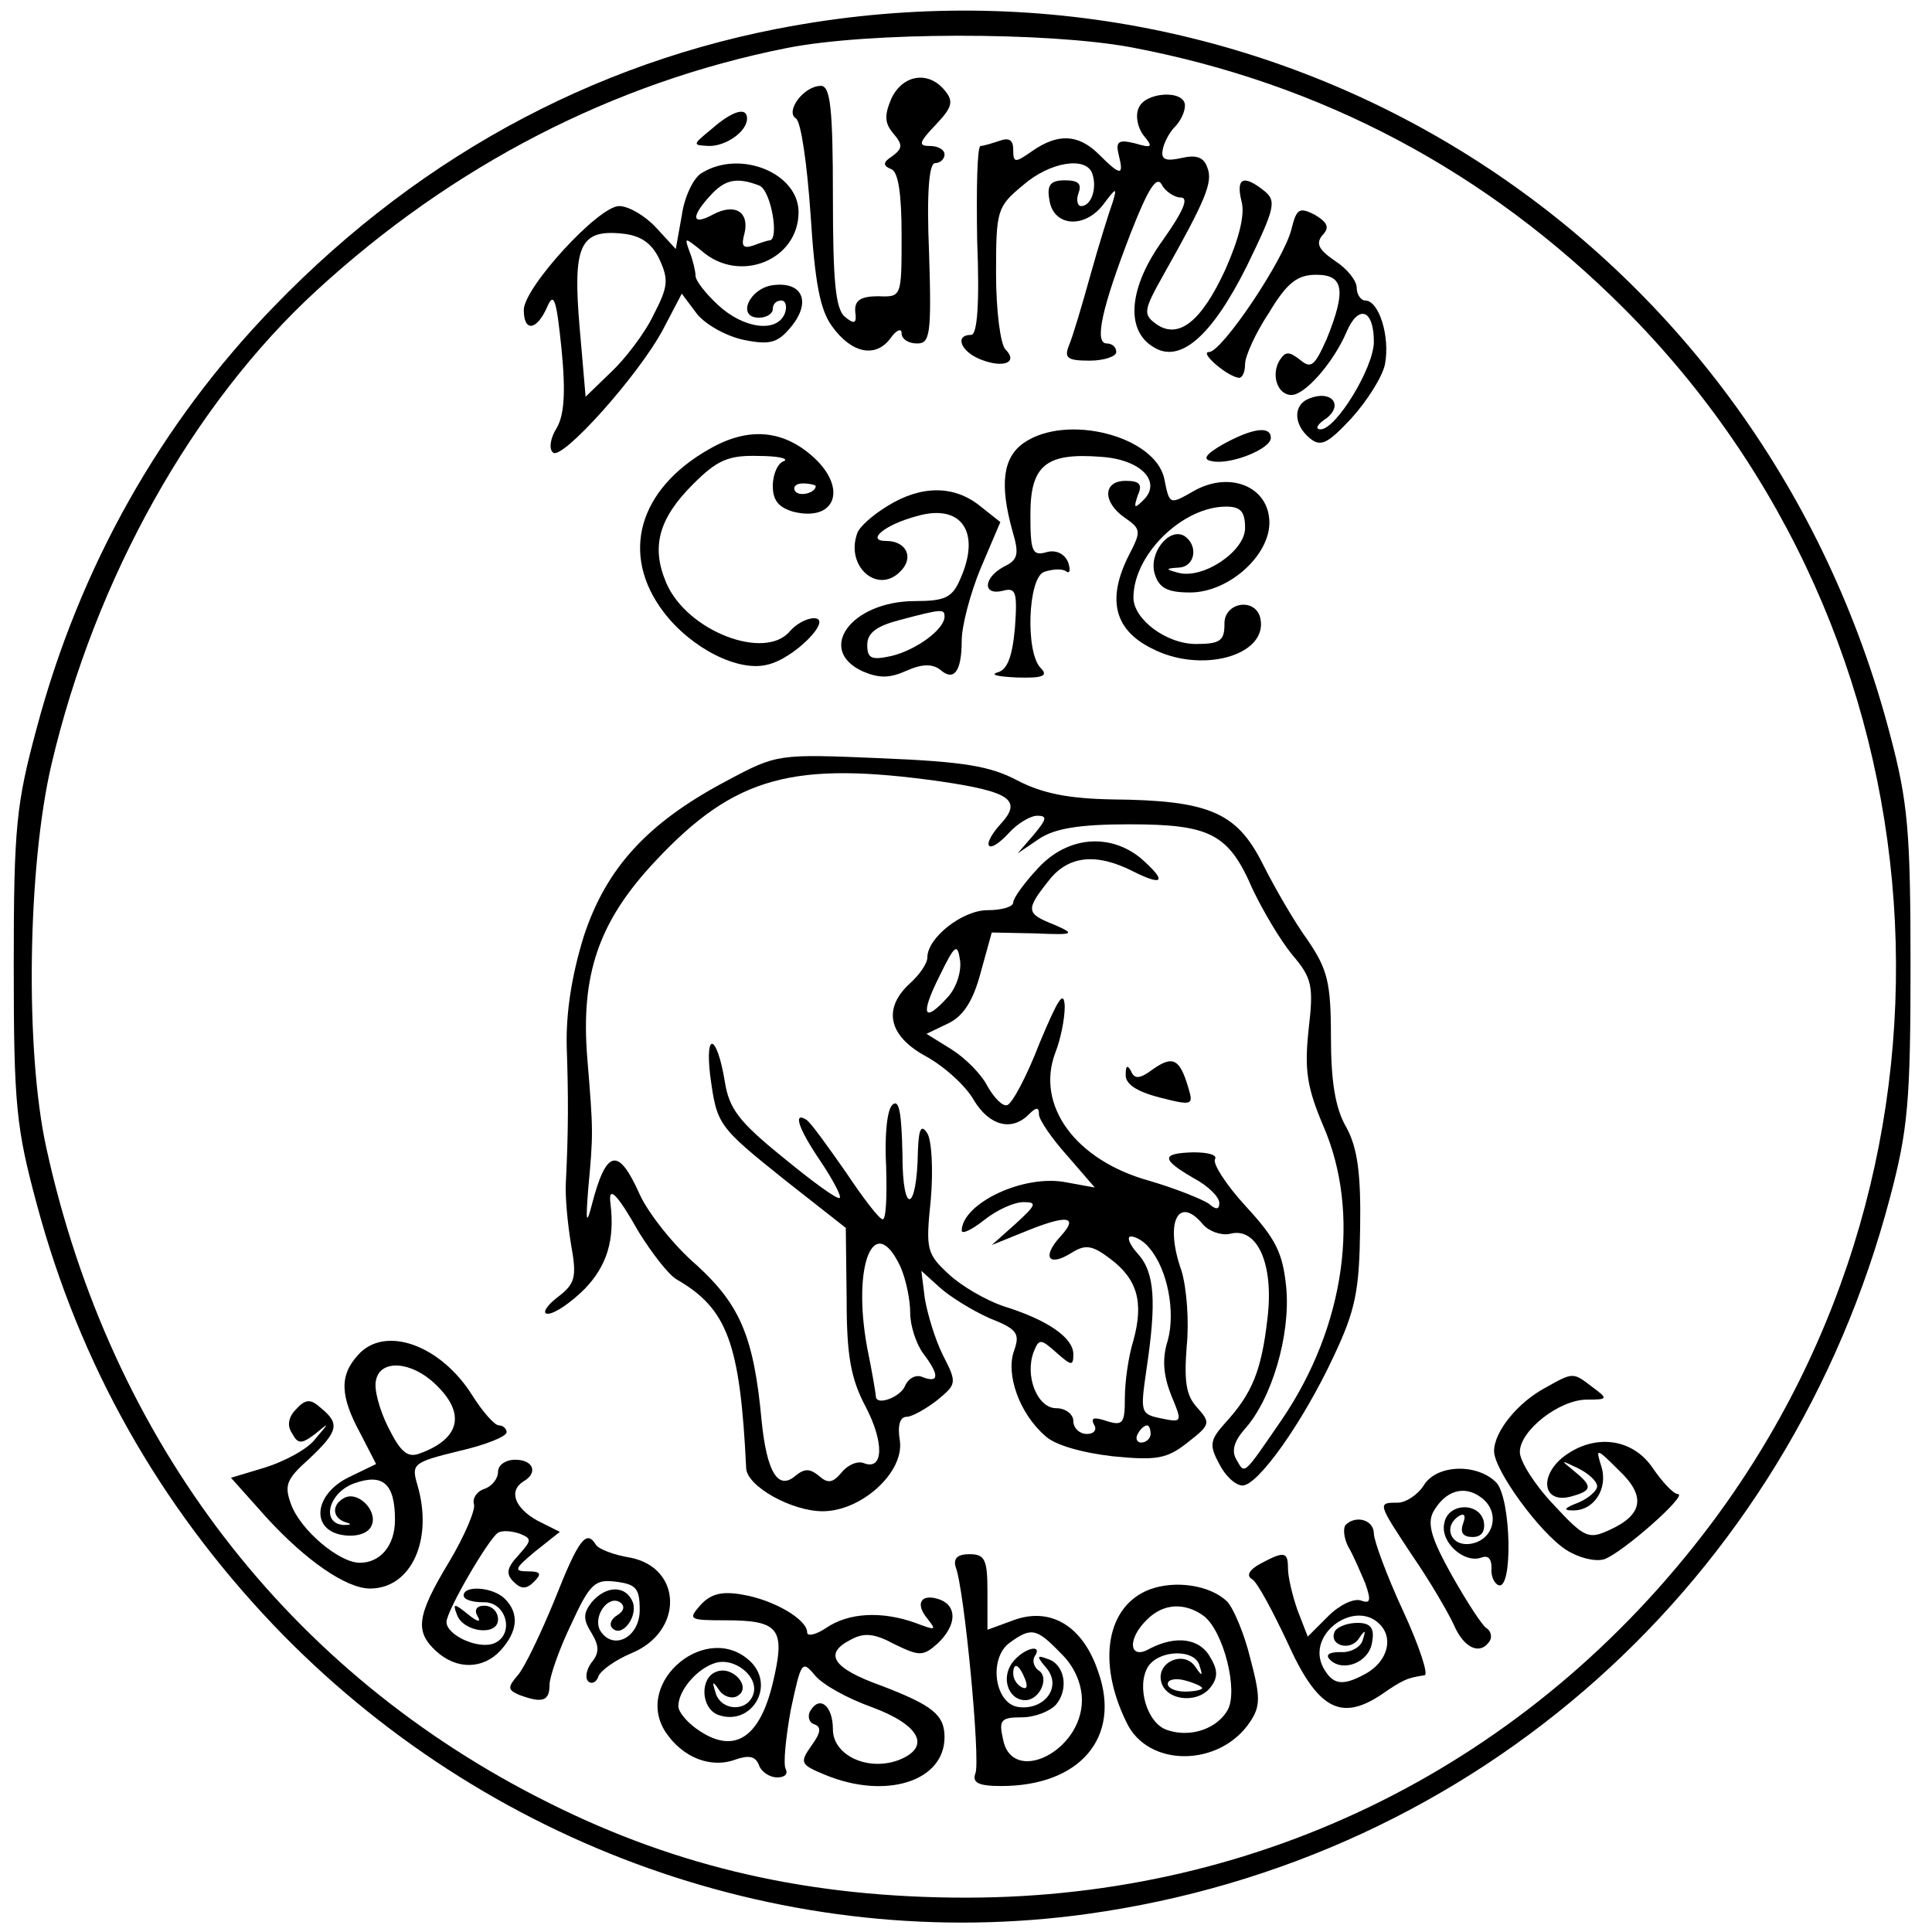 <?xml version="1.0" standalone="no"?>
<!DOCTYPE svg PUBLIC "-//W3C//DTD SVG 20010904//EN"
 "http://www.w3.org/TR/2001/REC-SVG-20010904/DTD/svg10.dtd">
<svg version="1.0" xmlns="http://www.w3.org/2000/svg"
 width="225pt" height="225pt" viewBox="0 0 225 225"
 preserveAspectRatio="xMidYMid meet">

<g transform="translate(0,225) scale(0.1,-0.1)"
fill="#000000" stroke="none">
<path d="M948 2224 c-239 -37 -454 -150 -629 -331 -132 -136 -226 -303 -276
-490 -24 -89 -27 -115 -27 -278 0 -163 3 -189 27 -278 50 -186 142 -349 275
-489 247 -259 602 -385 948 -337 454 63 817 387 935 834 21 79 24 113 24 270
0 157 -3 191 -24 270 -148 564 -683 918 -1253 829z m369 -29 c222 -42 414
-144 574 -304 381 -381 424 -988 100 -1418 -209 -277 -521 -433 -866 -433
-181 0 -335 35 -485 110 -304 151 -511 421 -586 763 -25 113 -22 328 6 447 51
217 165 420 309 552 159 146 346 242 547 282 95 19 303 19 401 1z"/>
<path d="M1038 2135 c-8 -19 -8 -28 2 -40 12 -14 11 -18 -1 -27 -11 -7 -11
-11 -1 -15 8 -3 12 -28 12 -77 0 -72 0 -72 -27 -71 -21 0 -28 -5 -27 -18 2
-14 -1 -15 -12 -6 -11 9 -14 42 -14 140 0 103 -3 129 -14 129 -20 0 -42 -30
-29 -38 6 -4 13 -54 17 -112 5 -79 11 -111 25 -130 23 -32 51 -37 68 -14 7 10
13 12 13 6 0 -7 8 -12 18 -12 15 0 17 10 14 105 -3 71 0 105 7 105 6 0 11 5
11 10 0 6 -8 10 -17 10 -14 0 -13 4 7 25 19 20 21 27 10 40 -19 23 -49 18 -62
-10z"/>
<path d="M1326 2124 c-4 -9 -1 -23 6 -32 11 -13 10 -15 -10 -9 -20 5 -23 2
-19 -14 6 -24 2 -24 -23 1 -24 24 -48 25 -78 4 -20 -14 -22 -14 -22 2 0 11 -5
14 -16 10 -9 -3 -19 -6 -22 -6 -4 0 -5 -49 -4 -110 3 -75 0 -110 -7 -110 -20
0 -12 -20 12 -29 26 -10 43 -3 28 12 -6 6 -11 46 -11 88 0 74 1 78 31 103 32
28 74 34 81 14 6 -17 -1 -38 -13 -38 -4 0 -6 7 -3 15 4 11 0 15 -16 15 -16 0
-21 -5 -18 -22 4 -32 41 -35 63 -6 15 20 16 20 11 3 -4 -11 -16 -49 -26 -85
-10 -36 -21 -73 -25 -82 -6 -15 -2 -18 24 -18 17 0 31 5 31 10 0 6 -5 10 -11
10 -15 0 -6 41 28 129 20 51 30 67 36 56 4 -8 15 -15 22 -15 10 0 3 -16 -21
-50 -39 -54 -44 -104 -11 -124 31 -20 68 12 109 94 33 68 35 76 20 88 -24 19
-33 15 -26 -13 4 -15 -3 -43 -19 -79 -28 -61 -55 -82 -81 -63 -15 11 -14 16 9
57 49 87 58 108 51 125 -4 12 -13 15 -30 11 -18 -4 -24 -2 -22 9 1 8 8 21 14
27 7 7 12 18 12 25 0 19 -47 16 -54 -3z"/>
<path d="M829 2100 c-23 -19 -23 -19 -3 -20 20 0 44 17 44 32 0 14 -17 9 -41
-12z"/>
<path d="M818 2049 c-10 -5 -21 -28 -24 -50 l-7 -39 -23 25 c-13 14 -32 25
-43 25 -24 0 -111 -95 -111 -121 0 -26 15 -24 27 3 8 19 11 10 17 -49 5 -51 3
-77 -6 -92 -7 -11 -9 -24 -4 -28 10 -10 99 89 128 143 l22 42 18 -24 c11 -13
35 -26 55 -30 30 -6 39 -3 54 15 24 29 14 53 -20 49 -28 -3 -44 -38 -17 -38 9
0 16 5 16 10 0 6 4 10 10 10 5 0 7 -7 4 -15 -9 -23 -48 -18 -78 10 -14 13 -26
28 -26 34 0 5 -3 18 -7 28 -6 17 -6 17 14 1 44 -39 113 -11 113 45 0 45 -67
73 -112 46z m66 -15 c14 -5 24 -64 12 -64 -2 0 -11 -3 -19 -6 -12 -4 -14 0
-10 14 6 25 -11 36 -37 22 -24 -13 -26 -3 -3 22 17 19 31 22 57 12z m-116 -86
c11 -24 10 -32 -7 -65 -10 -21 -33 -51 -49 -66 l-30 -29 -7 81 c-8 94 0 114
49 109 22 -2 35 -11 44 -30z"/>
<path d="M1504 1983 c-9 -36 -81 -143 -96 -143 -12 0 22 -29 35 -30 4 0 7 7 7
16 0 9 12 36 28 60 21 35 33 44 55 44 32 0 35 -18 12 -75 -14 -31 -18 -35 -31
-24 -13 10 -17 10 -24 -1 -10 -17 -2 -40 14 -40 16 0 49 38 64 73 14 33 32 27
32 -11 0 -30 -44 -102 -62 -102 -7 0 -4 6 7 13 20 16 5 33 -20 23 -19 -7 -19
-30 0 -46 13 -11 21 -7 49 23 18 20 36 48 39 63 6 32 -7 74 -23 74 -5 0 -10 7
-10 15 0 8 -11 22 -25 31 -19 13 -23 20 -15 30 9 9 6 15 -9 24 -18 9 -21 7
-27 -17z"/>
<path d="M826 1727 c-83 -47 -104 -123 -53 -190 32 -42 87 -70 121 -61 31 7
77 54 54 54 -9 0 -21 -7 -28 -15 -29 -35 -120 0 -144 56 -18 42 -9 75 31 115
28 28 41 34 76 33 23 0 36 -3 30 -6 -7 -2 -13 -15 -13 -29 0 -17 7 -25 24 -30
49 -12 63 27 24 63 -36 33 -77 36 -122 10z m124 -43 c0 -8 -19 -13 -24 -6 -3
5 1 9 9 9 8 0 15 -2 15 -3z"/>
<path d="M1192 1734 c-24 -17 -28 -48 -13 -102 8 -27 7 -34 -10 -42 -24 -13
-25 -34 -1 -28 15 4 17 -1 14 -43 -3 -34 -9 -49 -20 -52 -10 -3 1 -5 22 -6 31
-1 37 2 28 11 -18 18 -15 105 4 112 9 3 20 4 25 1 5 -4 6 1 3 10 -4 10 -14 15
-25 12 -17 -5 -19 1 -19 44 0 57 18 72 82 67 47 -3 71 -29 50 -50 -11 -11 -12
-10 -7 5 6 13 2 17 -14 17 -27 0 -27 -25 -1 -43 19 -13 19 -16 5 -43 -26 -51
-18 -87 26 -109 57 -30 135 -9 127 34 -5 26 -43 20 -42 -6 0 -19 -5 -23 -33
-23 -35 0 -73 29 -73 54 0 50 57 106 108 106 17 0 22 -6 22 -25 0 -27 -49 -60
-78 -52 -15 4 -15 5 1 6 19 1 23 26 6 37 -18 10 -42 -21 -34 -45 5 -16 15 -21
41 -21 47 0 97 47 92 87 -4 38 -48 54 -88 31 -28 -16 -28 -16 -34 14 -10 50
-114 77 -164 42z"/>
<path d="M1425 1733 c-21 -12 -25 -18 -14 -20 21 -5 69 14 69 27 0 14 -20 12
-55 -7z"/>
<path d="M1034 1661 c-18 -11 -34 -25 -36 -33 -13 -38 24 -70 50 -44 17 16 8
36 -16 36 -24 0 -2 19 36 29 52 15 75 -19 50 -74 -9 -21 -18 -25 -52 -25 -75
0 -116 -57 -61 -82 19 -8 31 -8 51 1 18 8 30 8 39 1 16 -14 25 -2 25 34 0 17
10 55 22 84 l23 54 -24 19 c-30 24 -68 24 -107 0z m66 -129 c0 -15 -33 -39
-62 -46 -23 -5 -28 -3 -28 13 0 14 11 22 38 29 49 13 52 13 52 4z"/>
<path d="M847 1341 c-93 -49 -141 -102 -167 -181 -14 -45 -21 -89 -20 -129 2
-58 2 -98 -1 -158 -1 -16 2 -48 6 -72 7 -39 5 -46 -16 -62 -13 -10 -18 -19
-11 -19 8 0 27 13 43 29 26 27 35 57 30 99 -3 22 7 13 33 -33 15 -24 34 -49
44 -55 59 -34 74 -74 81 -220 1 -21 53 -50 89 -50 45 0 95 45 90 82 -3 18 0
28 8 28 6 0 22 9 35 19 23 19 24 20 7 53 -9 18 -18 48 -21 66 l-4 32 21 -19
c12 -11 38 -27 58 -36 33 -13 36 -18 29 -38 -10 -27 6 -73 36 -99 11 -11 44
-20 79 -24 51 -5 63 -3 87 16 27 21 27 23 11 41 -13 14 -15 31 -12 71 3 29 0
68 -6 88 -20 56 -4 89 25 54 7 -8 21 -13 31 -11 32 9 52 -35 44 -99 -7 -61
-18 -87 -49 -121 -18 -20 -19 -26 -7 -48 7 -14 19 -25 27 -25 18 0 70 73 106
150 26 55 30 77 31 150 1 63 -3 93 -16 117 -13 22 -18 54 -18 105 0 64 -4 79
-27 113 -16 22 -39 62 -53 90 -30 59 -62 73 -175 74 -51 1 -81 7 -110 22 -32
17 -63 22 -160 26 -119 5 -120 5 -178 -26z m248 -1 c82 -12 96 -22 70 -50 -10
-11 -16 -22 -13 -25 3 -3 13 4 23 15 10 11 25 20 33 20 12 0 11 -4 -4 -22
l-19 -22 25 17 c18 12 46 17 105 17 95 0 116 -11 144 -76 12 -25 32 -59 46
-76 23 -27 25 -36 19 -87 -5 -47 -2 -67 17 -112 44 -101 26 -233 -48 -342 -46
-67 -43 -64 -53 -47 -6 10 -3 21 9 35 32 35 54 110 49 165 -4 41 -12 57 -47
95 -23 25 -39 50 -36 55 3 5 -8 8 -25 8 -38 -1 -38 -8 0 -30 17 -9 30 -22 30
-29 0 -8 -4 -8 -12 -1 -7 5 -39 18 -70 27 -86 24 -132 88 -109 149 6 15 11 39
11 54 -1 20 -8 8 -29 -42 -15 -39 -32 -71 -38 -73 -5 -2 -15 8 -23 22 -7 14
-26 33 -42 43 l-29 18 25 12 c17 8 29 25 38 59 l13 47 50 -1 c46 -2 48 -1 23
10 -33 13 -34 17 -7 51 23 30 56 33 99 11 36 -18 39 -11 8 16 -36 29 -85 25
-119 -12 -16 -17 -29 -35 -29 -40 0 -5 -13 -9 -30 -9 -29 0 -70 -32 -70 -55 0
-7 -9 -20 -20 -30 -32 -29 -26 -61 18 -85 22 -12 47 -35 56 -51 18 -30 44 -37
64 -17 9 9 12 9 12 0 0 -6 15 -28 33 -48 l32 -37 -33 6 c-49 10 -121 -24 -122
-56 0 -5 12 1 26 12 15 12 35 21 46 21 16 0 15 -3 -9 -25 l-28 -25 37 15 c51
21 65 19 43 -5 -22 -24 -14 -36 13 -19 16 10 24 9 45 -7 32 -24 39 -51 27 -95
-6 -19 -10 -49 -10 -67 0 -29 -2 -33 -21 -27 -15 5 -19 4 -15 -4 4 -6 0 -11
-8 -11 -9 0 -16 7 -16 15 0 8 -9 15 -20 15 -22 0 -37 38 -26 66 6 15 8 15 26
-1 18 -16 20 -16 20 -2 0 19 -30 40 -82 56 -20 7 -48 23 -63 37 -26 24 -27 29
-21 87 3 35 1 69 -4 77 -7 11 -10 6 -11 -20 -1 -72 -18 -77 -18 -5 -1 50 -4
66 -12 58 -6 -6 -9 -36 -7 -72 1 -34 0 -61 -4 -61 -4 0 -23 25 -43 55 -21 30
-41 58 -46 61 -16 10 -9 -11 17 -49 14 -21 24 -40 22 -42 -2 -3 -32 19 -66 47
-52 42 -63 57 -68 89 -9 54 -23 59 -17 7 8 -58 8 -59 88 -123 l70 -55 1 -84
c0 -65 5 -92 22 -124 22 -42 21 -75 -2 -66 -7 3 -19 -2 -26 -11 -10 -12 -16
-13 -26 -4 -11 9 -17 9 -28 0 -20 -17 -33 5 -39 64 -9 98 -25 135 -75 181 -27
23 -57 61 -67 83 -25 56 -39 53 -56 -13 -6 -23 -7 -19 -4 19 6 65 6 67 -1 152
-8 98 13 160 80 231 92 98 160 116 331 92z m9 -251 c-28 -31 -33 -22 -10 24
18 37 21 39 24 19 2 -13 -4 -32 -14 -43z m-55 -315 c6 -14 11 -37 11 -53 0
-15 7 -36 15 -47 19 -25 19 -35 0 -28 -8 4 -17 -1 -21 -10 -5 -13 -34 -24 -34
-12 0 2 -4 27 -10 56 -18 97 8 161 39 94z m290 22 c21 -25 30 -74 21 -107 -7
-22 -5 -41 4 -64 13 -31 13 -32 -11 -27 -25 5 -25 7 -18 56 12 80 10 114 -10
136 -10 11 -13 20 -8 20 6 0 16 -6 22 -14z m1 -216 c0 -5 -5 -10 -11 -10 -5 0
-7 5 -4 10 3 6 8 10 11 10 2 0 4 -4 4 -10z"/>
<path d="M1343 1005 c-16 -12 -22 -12 -26 -2 -4 7 -6 6 -6 -4 -1 -11 12 -20
39 -27 39 -10 40 -9 34 11 -10 34 -18 38 -41 22z"/>
<path d="M417 672 c-22 -24 -21 -48 3 -92 l18 -35 -31 -15 c-42 -20 -46 -63
-6 -68 16 -2 29 3 32 12 7 17 -17 41 -33 31 -14 -8 -13 -23 3 -28 7 -2 6 -3
-3 -3 -27 2 -17 39 14 49 32 11 46 -1 46 -43 0 -30 -17 -50 -41 -50 -24 0 -69
38 -80 68 -8 22 -6 29 21 53 34 32 36 41 14 59 -12 11 -18 11 -29 -1 -9 -9
-11 -19 -5 -28 7 -13 11 -13 27 -1 17 14 17 14 0 -6 -9 -12 -36 -26 -58 -33
l-40 -12 42 -47 c45 -49 92 -82 120 -82 48 0 74 57 55 121 -7 24 -5 26 48 39
31 7 56 17 56 22 0 4 -4 8 -9 8 -5 0 -19 16 -31 35 -37 59 -102 82 -133 47z
m90 -34 c36 -34 29 -64 -19 -81 -14 -5 -22 3 -36 31 -10 20 -17 45 -14 55 5
24 41 22 69 -5z"/>
<path d="M1800 634 c-32 -17 -60 -51 -60 -74 0 -22 53 -95 84 -115 14 -9 33
-14 44 -11 21 7 99 76 86 76 -5 0 -18 14 -29 30 -24 36 -70 41 -106 12 -27
-23 -21 -53 10 -45 26 7 26 12 4 30 -16 13 -16 13 5 3 12 -6 22 -15 22 -21 0
-5 -10 -14 -22 -19 -16 -6 -18 -9 -7 -9 25 -1 42 25 34 51 -7 22 -6 22 20 -4
32 -30 29 -52 -11 -70 -24 -11 -29 -9 -65 30 -21 22 -39 50 -39 61 0 25 46 61
78 61 25 0 25 1 6 15 -22 17 -22 17 -54 -1z"/>
<path d="M580 536 c0 -8 -7 -17 -16 -20 -9 -3 -14 -11 -12 -18 2 -6 -11 -37
-29 -67 -38 -63 -40 -81 -15 -104 24 -22 55 -21 75 1 20 22 22 43 5 60 -14 14
-48 16 -48 4 0 -5 10 -8 23 -8 27 1 37 -38 12 -48 -19 -7 -55 10 -55 25 0 13
49 97 60 104 5 3 16 2 25 -1 15 -6 14 -8 -1 -25 -14 -15 -15 -22 -6 -31 9 -9
15 -9 24 0 9 9 8 12 -7 12 -17 0 -16 3 8 23 l29 23 -26 13 c-27 15 -34 35 -16
46 17 10 11 25 -10 25 -11 0 -20 -6 -20 -14z"/>
<path d="M1658 520 c-7 -11 -21 -20 -30 -20 -24 0 -24 0 17 -62 20 -29 41 -65
48 -80 12 -28 31 -36 42 -19 3 5 1 12 -4 15 -5 3 -23 31 -40 61 -24 43 -29 60
-22 74 14 25 36 32 56 17 23 -17 15 -50 -13 -54 -23 -3 -32 21 -12 33 6 3 7
-1 4 -9 -4 -11 0 -16 11 -16 10 0 15 6 13 18 -5 23 -42 22 -46 -2 -5 -22 23
-47 43 -40 8 3 12 -1 12 -12 -1 -9 3 -18 8 -20 17 -7 15 99 -2 119 -22 23 -70
22 -85 -3z"/>
<path d="M1567 474 c-3 -4 -2 -15 3 -25 6 -10 14 -29 20 -43 7 -20 6 -24 -5
-20 -8 3 -25 -5 -38 -18 l-24 -24 -12 31 c-6 17 -11 39 -11 48 0 20 -4 21 -32
6 -13 -7 -17 -14 -10 -18 6 -3 24 -37 41 -73 35 -78 62 -93 109 -62 26 18 31
20 51 23 5 0 -6 34 -25 75 -19 41 -34 82 -34 90 0 16 -21 22 -33 10z m42 -118
c14 -17 5 -43 -20 -56 -26 -14 -37 -12 -48 8 -21 40 40 82 68 48z"/>
<path d="M1555 351 c-9 -16 16 -25 27 -10 8 12 9 11 5 -1 -2 -8 -14 -15 -26
-14 -13 0 -18 -3 -12 -9 15 -15 46 -3 49 21 3 16 -2 22 -17 22 -11 0 -22 -4
-26 -9z"/>
<path d="M646 387 c-16 -39 -35 -79 -43 -88 -12 -14 -12 -17 2 -23 27 -10 35
-7 35 12 0 9 11 41 25 70 22 48 28 53 52 50 24 -3 28 -8 28 -33 0 -32 -31 -48
-46 -24 -9 16 9 42 23 33 6 -4 5 -10 -3 -15 -7 -4 -10 -11 -6 -15 11 -12 30
13 24 30 -8 20 -31 20 -48 0 -10 -13 -10 -20 0 -36 9 -15 9 -23 0 -34 -6 -8
-8 -18 -4 -22 4 -4 10 -1 12 6 3 7 20 19 39 27 60 25 59 99 -2 111 -19 3 -37
10 -40 15 -11 18 -20 7 -48 -64z"/>
<path d="M1113 425 c10 -25 29 -225 23 -240 -4 -11 3 -15 30 -15 92 0 140 57
113 133 -18 54 -56 76 -99 60 l-30 -11 0 44 c0 38 -3 44 -21 44 -14 0 -19 -5
-16 -15z m122 -100 c16 -15 25 -36 25 -55 0 -60 -82 -100 -92 -45 -5 22 -2 25
22 25 15 0 33 7 40 15 15 18 10 47 -10 53 -13 5 -13 3 -1 -11 18 -22 -3 -49
-33 -45 -28 4 -35 57 -10 75 25 18 31 17 59 -12z"/>
<path d="M1180 315 c-15 -18 -6 -45 14 -45 17 0 29 27 15 35 -5 4 -7 11 -4 16
10 15 -12 10 -25 -6z m14 -21 c3 -8 2 -12 -4 -9 -6 3 -10 10 -10 16 0 14 7 11
14 -7z"/>
<path d="M1339 399 c-50 -19 -62 -84 -27 -155 25 -53 109 -52 144 1 12 18 12
29 0 74 -7 29 -20 59 -27 66 -20 19 -60 25 -90 14z m63 -31 c23 -18 40 -86 28
-109 -12 -22 -43 -33 -70 -24 -24 7 -37 51 -23 74 13 20 55 21 60 1 4 -12 3
-13 -5 -1 -13 19 -44 6 -40 -16 4 -23 41 -28 57 -9 9 11 10 20 1 35 -12 23
-40 27 -71 11 -24 -14 -27 11 -3 34 19 19 44 20 66 4z m-2 -84 c0 -2 -9 -4
-20 -4 -11 0 -20 4 -20 9 0 5 9 7 20 4 11 -3 20 -7 20 -9z"/>
<path d="M816 381 c-15 -17 -14 -18 29 -18 63 0 70 -10 55 -73 -15 -63 -44
-83 -85 -56 -14 9 -25 22 -25 29 0 18 21 43 42 50 23 8 53 -16 45 -37 -8 -21
-39 -18 -44 4 -4 12 -3 13 5 1 5 -7 15 -10 21 -6 17 10 -6 36 -25 28 -19 -7
-18 -42 2 -50 38 -14 67 32 39 61 -50 50 -138 -22 -100 -81 20 -30 53 -43 82
-32 15 5 23 4 27 -7 3 -8 13 -14 21 -14 9 0 13 4 10 10 -3 5 0 36 6 69 12 56
13 58 28 40 9 -11 38 -27 66 -37 57 -21 70 -47 31 -62 -36 -13 -76 6 -76 36 0
27 -15 40 -26 22 -4 -6 -2 -14 4 -16 9 -3 8 -10 -3 -25 -14 -20 -13 -22 16
-34 70 -29 139 -8 139 44 0 26 -14 37 -74 60 -56 20 -67 37 -36 53 16 9 28 8
52 -5 29 -14 33 -14 50 1 22 21 23 43 3 51 -22 8 -30 -4 -15 -22 11 -14 10
-14 -14 -5 -39 14 -78 12 -104 -6 -12 -8 -22 -10 -22 -5 0 15 -39 38 -76 44
-23 4 -36 1 -48 -12z"/>
<path d="M532 370 c7 -21 48 -26 48 -6 0 9 -7 16 -16 16 -9 0 -12 -5 -8 -12 5
-8 0 -7 -11 2 -16 13 -18 13 -13 0z"/>
</g>
</svg>

